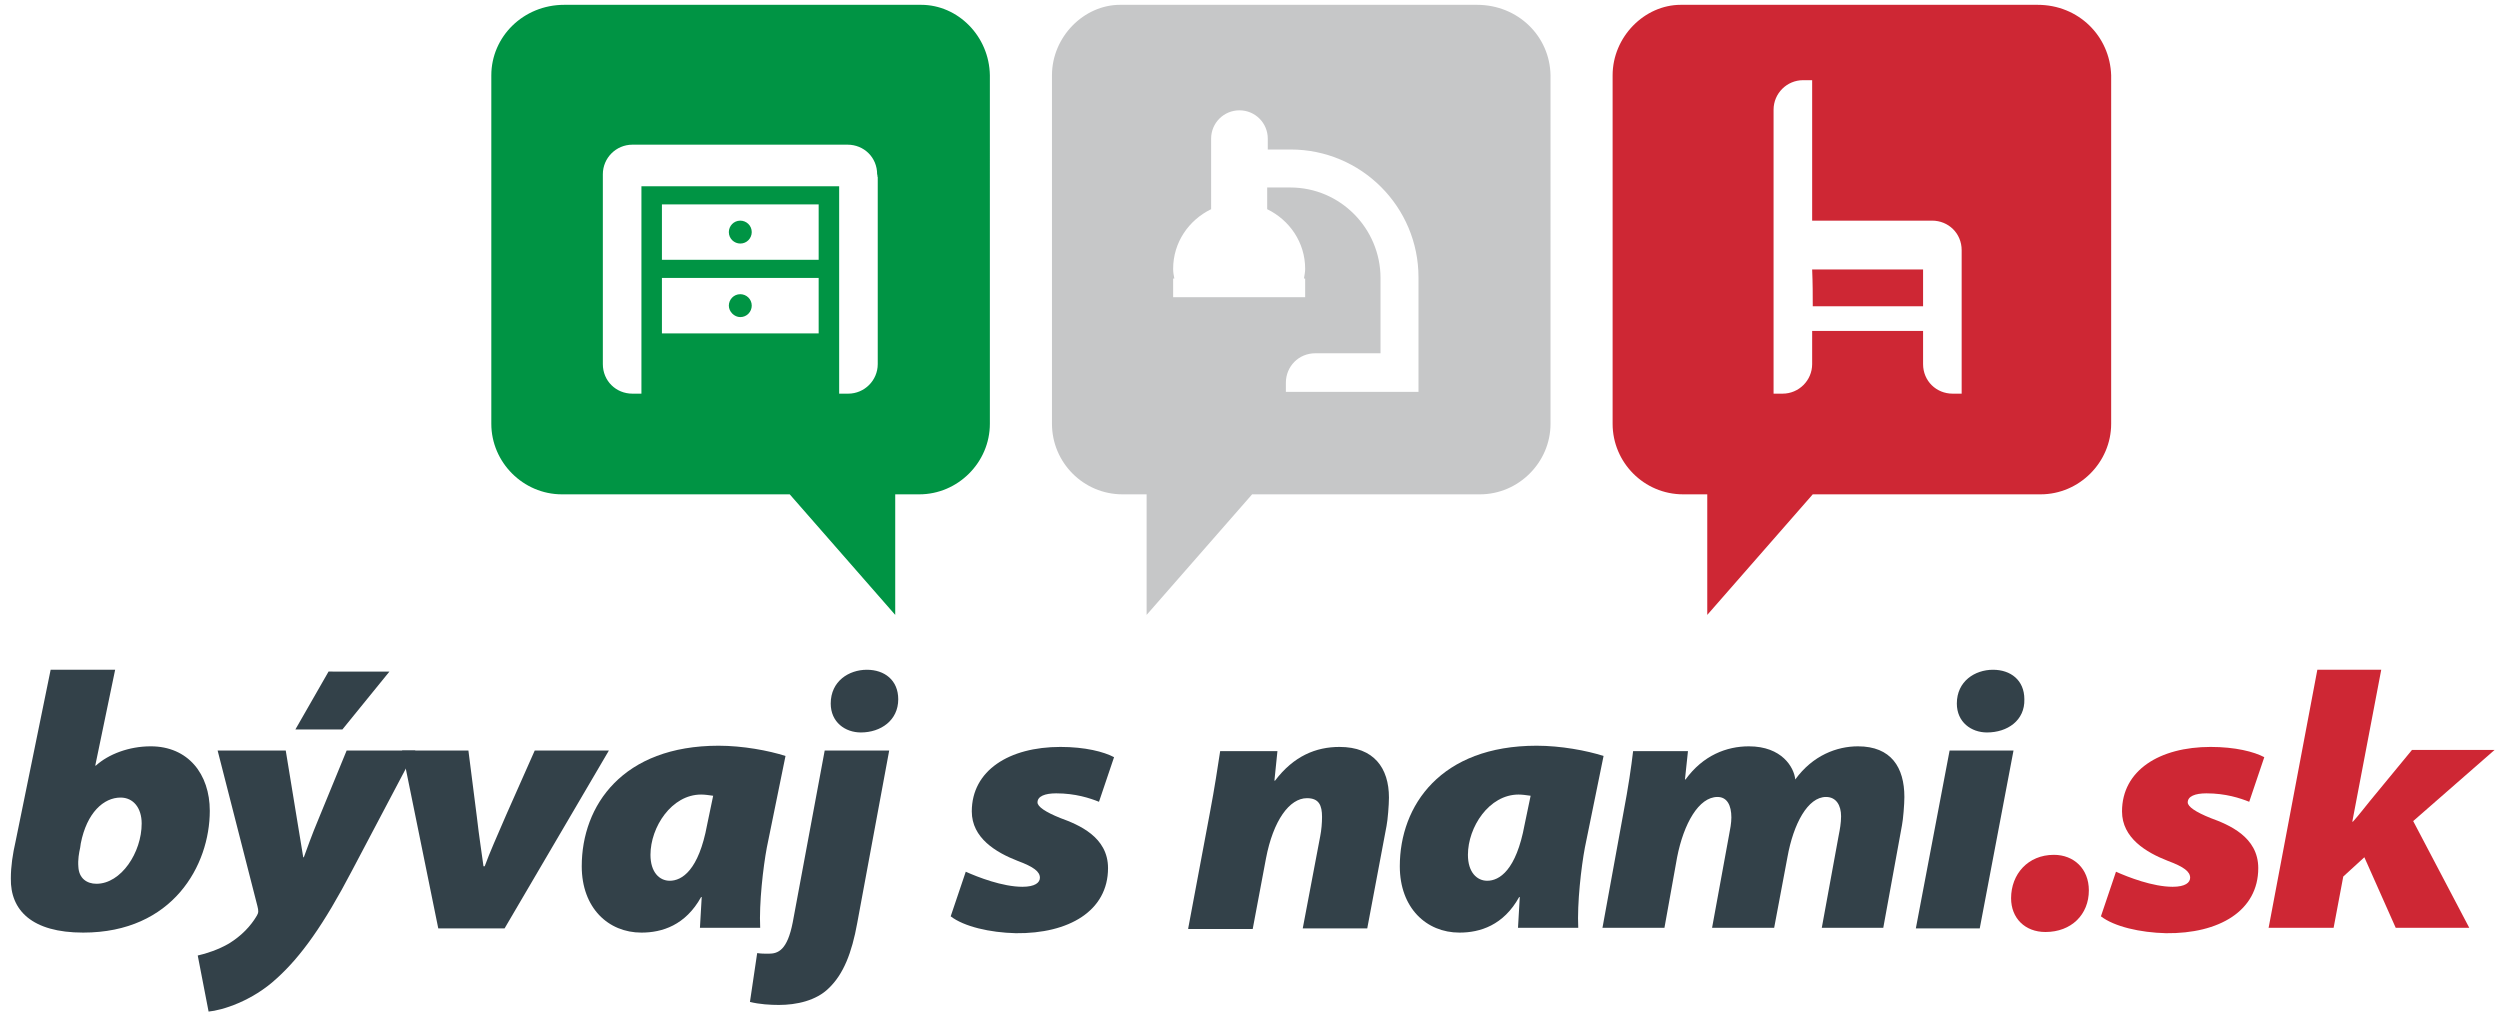 <?xml version="1.0" encoding="utf-8"?>
<!-- Generator: Adobe Illustrator 24.3.0, SVG Export Plug-In . SVG Version: 6.00 Build 0)  -->
<svg version="1.1" id="Vrstva_1" xmlns="http://www.w3.org/2000/svg" xmlns:xlink="http://www.w3.org/1999/xlink" x="0px" y="0px"
	 viewBox="0 0 414.7 168.4" style="enable-background:new 0 0 414.7 168.4;" xml:space="preserve">
<style type="text/css">
	.st0{fill:#009444;}
	.st1{fill:#C6C7C8;}
	.st2{fill:#CE2734;}
	.st3{fill:#334149;}
</style>
<g>
	<g>
		<path class="st0" d="M122.8,40.4c1.1,0,1.9-0.9,1.9-1.9c0-1.1-0.9-1.9-1.9-1.9c-1.1,0-1.9,0.9-1.9,1.9
			C120.9,39.6,121.8,40.4,122.8,40.4z"/>
		<path class="st0" d="M122.8,52.6c1.1,0,1.9-0.9,1.9-1.9c0-1.1-0.9-1.9-1.9-1.9c-1.1,0-1.9,0.9-1.9,1.9
			C120.9,51.7,121.8,52.6,122.8,52.6z"/>
		<path class="st0" d="M152.8,0.8H93.6c-6.8,0-12.1,5.3-12.1,11.7v57.8c0,6.4,5.3,11.7,11.7,11.7H131l17.5,20v-20h4
			c6.4,0,11.7-5.3,11.7-11.7V12.5C164.1,6,158.9,0.8,152.8,0.8z M135.8,55.3h-26v-9.2h26V55.3z M135.8,43.1h-26v-9.2h26V43.1z
			 M145.6,29.4v10v2.6v5.5v4.5V60h0c0,0.1,0,0.3,0,0.4c0,2.7-2.2,4.9-4.9,4.9c-0.8,0-1.2,0-1.5,0c0-0.1,0-22.8,0-34.4h-32.8
			c0,11.7,0,34.3,0,34.4c-0.2,0-0.7,0-1.5,0c-2.7,0-4.9-2.1-4.9-4.9c0-0.1,0-0.3,0-0.4h0v-8.1v-4.5v-5.5v-2.6v-10h0
			c0-0.1,0-0.3,0-0.4c0-2.7,2.2-4.9,4.9-4.9c0.2,0,0.3,0,0.4,0h1h0.3h32.2h0.3h1.4c0,0,0,0,0.1,0c2.7,0,4.9,2.1,4.9,4.9
			C145.6,29.1,145.5,29.2,145.6,29.4L145.6,29.4z"/>
	</g>
</g>
<path class="st1" d="M245,0.8h-59.2c-6,0-11.3,5.3-11.3,11.7v57.8c0,6.4,5.2,11.7,11.7,11.7h4v20l17.5-20h37.8
	c6.4,0,11.7-5.3,11.7-11.7V12.5C257.1,6,251.8,0.8,245,0.8z M235.3,58.6V65c0,0-21.9,0-22,0c0-0.2,0-0.7,0-1.5
	c0-2.7,2.1-4.9,4.9-4.9c0.1,0,0.3,0,0.4,0v0H229V46.1c0-4.1-1.7-7.9-4.4-10.6c-2.7-2.7-6.4-4.4-10.6-4.4h-3.8v3.6
	c3.7,1.8,6.3,5.5,6.3,9.9c0,0.5-0.1,1-0.2,1.6h0.2v3.1h-21.9v-3.1h0.2c-0.1-0.5-0.2-1-0.2-1.6c0-4.4,2.6-8.1,6.3-9.9V23
	c0-2.6,2.1-4.7,4.7-4.7c2.6,0,4.7,2.1,4.7,4.7v1.8h3.8c11.7,0,21.2,9.5,21.2,21.2V58.6z"/>
<g>
	<g>
		<g>
			<path class="st2" d="M300.7,50.8H319v-6.1h-18.4C300.7,47,300.7,49,300.7,50.8z"/>
		</g>
		<g>
			<g>
				<path class="st2" d="M338,0.8h-59.2c-6,0-11.3,5.3-11.3,11.7v57.8c0,6.4,5.2,11.7,11.7,11.7h4v20l17.5-20h37.8
					c6.4,0,11.7-5.3,11.7-11.7V12.5C350,6,344.8,0.8,338,0.8z M325.4,41.9v12.6h0c0,5.4,0,10.7,0,10.8c0,0,0,0-1.5,0
					c-2.7,0-4.9-2.1-4.9-4.9c0-0.1,0-0.3,0-0.4h0v-5.1h-18.4c0,0.8,0,1.3,0,1.3h0V60h0c0,0.1,0,0.3,0,0.4c0,2.7-2.2,4.9-4.9,4.9
					c-1.5,0-1.5,0-1.5,0c0-0.1,0-4.4,0-9.1V43.2V18.6h0c0-0.1,0-0.3,0-0.4c0-2.7,2.2-4.9,4.9-4.9c0.8,0,1.2,0,1.5,0
					c0,0.1,0,12,0,23.3H319c0,0,0,0,0,0c0.2,0,0.7,0,1.5,0c2.7,0,4.9,2.1,4.9,4.9C325.4,41.6,325.4,41.7,325.4,41.9L325.4,41.9z"/>
			</g>
		</g>
	</g>
</g>
<path class="st3" d="M19.1,111.1l-3.3,15.9h0.1c2.1-1.9,5.5-3.2,9.1-3.2c6.2,0,9.8,4.6,9.8,10.7c0,9-6.1,20.2-21,20.2
	c-8.5,0-12.1-3.7-12-9c0-2,0.3-4,0.8-6.2l5.8-28.4H19.1z M13.3,140.6c-0.2,0.9-0.4,2-0.3,3.2c0.1,1.9,1.4,2.8,3,2.8
	c4.1,0,7.5-5.2,7.5-10c0-2.6-1.4-4.3-3.5-4.3c-2.8,0-5.6,2.5-6.6,7.6L13.3,140.6z"/>
<path class="st3" d="M47.4,124.5l1.8,11c0.5,2.9,0.8,5,1.1,6.7h0.1c0.6-1.6,1.2-3.4,2.5-6.5l4.6-11.2h11.4l-10.5,19.9
	c-4.7,9-8.5,14.3-12.5,17.9c-4.1,3.8-9.1,5.3-11.3,5.5l-1.8-9.3c1.4-0.3,3.5-1,5.2-2c2.1-1.3,3.6-2.9,4.6-4.6
	c0.3-0.5,0.3-0.8,0.1-1.6l-6.6-25.8H47.4z M64.6,111.4l-7.8,9.6H49l5.5-9.6H64.6z"/>
<path class="st3" d="M77.7,124.5l1.4,11c0.4,3.5,0.8,5.9,1.1,8.2h0.2c0.8-2.2,2-4.9,3.6-8.6l4.7-10.6h12.3L83.7,154h-11l-6-29.5
	H77.7z"/>
<path class="st3" d="M116.1,154c0.1-1.7,0.2-3.5,0.3-5.2h-0.1c-2.6,4.7-6.5,5.9-9.9,5.9c-5.5,0-9.9-4.1-9.9-11
	c0-10.1,6.8-20,22.7-20c4,0,8.3,0.8,11.1,1.7l-3.1,15.2c-0.6,3.2-1.3,9.2-1.1,13.3H116.1z M118.3,132c-0.7-0.1-1.4-0.2-2-0.2
	c-4.9,0-8.4,5.4-8.4,10c0,2.9,1.5,4.3,3.2,4.3c2,0,4.8-1.7,6.2-9.3L118.3,132z"/>
<path class="st3" d="M147.5,124.5l-5.3,28.6c-0.9,5-2.3,8.5-4.7,10.8c-2.1,2.1-5.4,2.8-8.3,2.8c-1.4,0-3.2-0.1-4.8-0.5l1.2-8.1
	c0.7,0.1,1.2,0.1,1.9,0.1c1.6,0,3.1-0.6,4-5.2l5.3-28.5H147.5z M142.8,121.5c-2.6,0-5-1.7-5-4.8c0-3.7,3-5.6,6-5.6
	c2.9,0,5.2,1.7,5.2,4.9C149,119.5,146.1,121.5,142.8,121.5L142.8,121.5z"/>
<path class="st3" d="M160.2,144.6c2,0.9,6.1,2.5,9.4,2.5c2.1,0,2.9-0.7,2.9-1.5c0-1-1-1.8-3.7-2.8c-3.6-1.4-7.6-3.8-7.6-8.2
	c0-6.8,6.2-10.7,14.7-10.7c4.1,0,7.2,0.8,8.9,1.7l-2.5,7.4c-1.5-0.6-3.9-1.4-7.1-1.4c-1.9,0-3.1,0.5-3.1,1.5c0,0.7,1.3,1.6,3.8,2.6
	c3,1.1,7.9,3.1,7.9,8.3c0,7.1-6.5,10.9-15.3,10.8c-4.3-0.1-8.6-1.1-10.8-2.8L160.2,144.6z"/>
<path class="st3" d="M197.1,154l3.6-19.2c0.8-4.2,1.3-7.6,1.7-10.2h9.5l-0.5,4.9h0.1c3.1-4.1,6.8-5.6,10.7-5.6
	c5.7,0,8.2,3.5,8.2,8.4c0,1.2-0.2,3.7-0.4,4.7l-3.2,17h-10.7l2.9-15.3c0.2-1,0.3-2.2,0.3-3.2c0-1.9-0.5-3.1-2.5-3.1
	c-2.9,0-5.6,3.7-6.8,10l-2.2,11.7H197.1z"/>
<path class="st3" d="M251.8,154c0.1-1.7,0.2-3.5,0.3-5.2h-0.1c-2.6,4.7-6.5,5.9-9.9,5.9c-5.5,0-9.9-4.1-9.9-11
	c0-10.1,6.8-20,22.7-20c4,0,8.3,0.8,11.1,1.7l-3.1,15.2c-0.6,3.2-1.3,9.2-1.1,13.3H251.8z M253.9,132c-0.7-0.1-1.4-0.2-2-0.2
	c-4.9,0-8.4,5.4-8.4,10c0,2.9,1.5,4.3,3.2,4.3c2,0,4.8-1.7,6.2-9.3L253.9,132z"/>
<path class="st3" d="M265.8,154l3.5-19.2c0.8-4.2,1.3-7.6,1.6-10.2h9.1l-0.5,4.7h0.1c2.9-4,6.8-5.5,10.5-5.5c5.5,0,7.5,3.5,7.7,5.5
	c2.9-4,6.9-5.5,10.4-5.5c5.5,0,7.7,3.5,7.7,8.4c0,1.2-0.2,3.7-0.4,4.7l-3.1,17h-10.2l2.8-15.3c0.2-1,0.4-2.1,0.4-3.2
	c0-1.8-0.8-3.2-2.5-3.2c-3,0-5.4,4.4-6.4,10l-2.2,11.7H284l2.8-15.3c0.2-1,0.4-2.1,0.4-3c0-2-0.7-3.4-2.3-3.4c-3.1,0-5.6,4.4-6.7,10
	l-2.1,11.7H265.8z"/>
<path class="st3" d="M317.8,154l5.6-29.5H334l-5.6,29.5H317.8z M329.6,121.5c-2.6,0-5-1.7-5-4.8c0-3.7,3-5.6,6-5.6
	c2.9,0,5.2,1.7,5.2,4.9C335.9,119.5,333,121.5,329.6,121.5L329.6,121.5z"/>
<path class="st2" d="M339.3,154.6c-3.4,0-5.7-2.3-5.7-5.6c0-4,2.8-7.2,7.1-7.2c3.3,0,5.8,2.3,5.8,5.9
	C346.5,151.7,343.6,154.6,339.3,154.6L339.3,154.6z"/>
<path class="st2" d="M351,144.6c2,0.9,6.1,2.5,9.4,2.5c2.1,0,2.9-0.7,2.9-1.5c0-1-1-1.8-3.7-2.8c-3.6-1.4-7.6-3.8-7.6-8.2
	c0-6.8,6.2-10.7,14.7-10.7c4.1,0,7.2,0.8,8.9,1.7l-2.5,7.4c-1.5-0.6-3.9-1.4-7.1-1.4c-1.9,0-3.1,0.5-3.1,1.5c0,0.7,1.3,1.6,3.8,2.6
	c3,1.1,7.9,3.1,7.9,8.3c0,7.1-6.5,10.9-15.3,10.8c-4.3-0.1-8.6-1.1-10.8-2.8L351,144.6z"/>
<path class="st2" d="M376.3,154l8.1-42.9H395l-4.8,25.2h0.1c1-1.1,1.9-2.3,2.8-3.4l7-8.5h13.7l-13.5,11.8l9.3,17.7h-12.2l-5.2-11.7
	l-3.5,3.2l-1.6,8.5H376.3z"/>
</svg>
